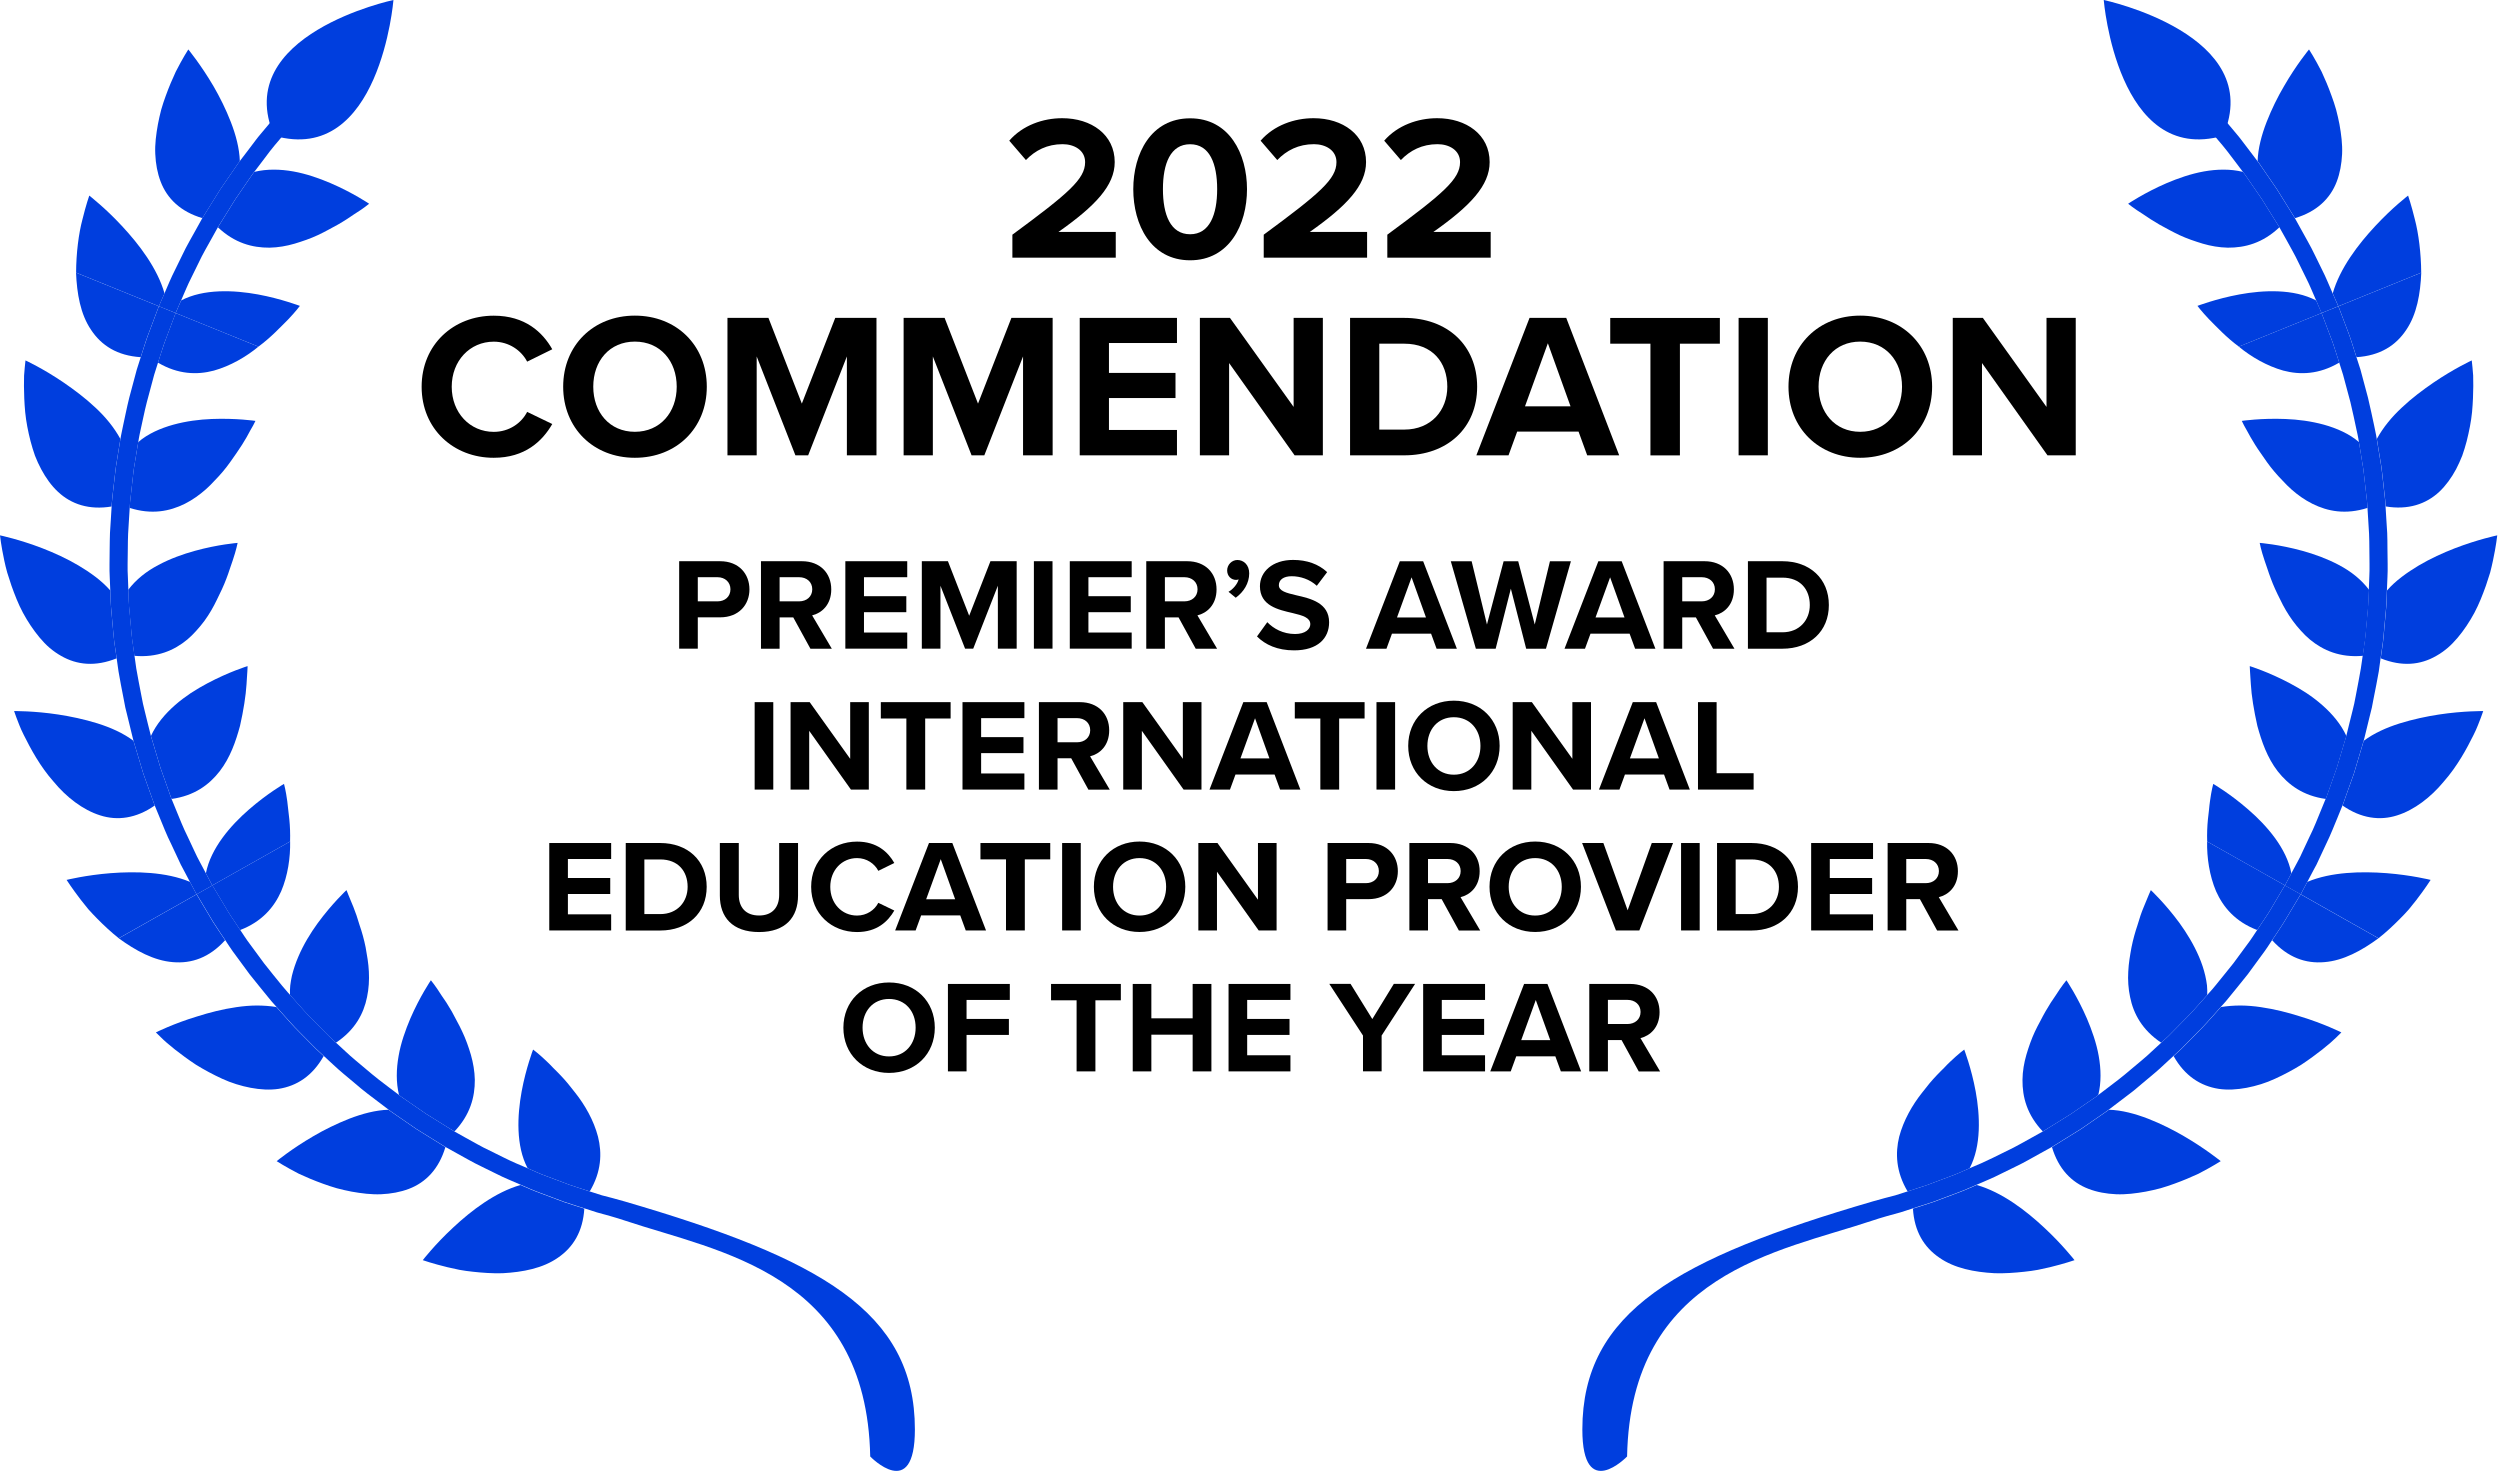 <svg width="408" height="241" viewBox="0 0 408 241" fill="none" xmlns="http://www.w3.org/2000/svg">
<g clip-path="url(#clip0_2406_469)">
<path d="M165.221 42.07V38.3C174.401 31.54 177.091 29.22 177.091 26.46C177.091 24.51 175.311 23.53 173.421 23.53C170.901 23.53 168.951 24.54 167.431 26.12L164.711 22.96C166.901 20.44 170.221 19.29 173.351 19.29C178.121 19.29 181.921 21.98 181.921 26.45C181.921 30.28 178.761 33.61 172.741 37.85H182.091V42.05H165.221V42.07Z" fill="black"/>
<path d="M194.231 19.31C200.621 19.31 203.511 25.09 203.511 30.88C203.511 36.67 200.621 42.48 194.231 42.48C187.811 42.48 184.951 36.66 184.951 30.88C184.951 25.1 187.811 19.31 194.231 19.31ZM194.231 23.54C191.001 23.54 189.791 26.73 189.791 30.87C189.791 35.01 191.001 38.23 194.231 38.23C197.421 38.23 198.641 35 198.641 30.87C198.641 26.74 197.431 23.54 194.231 23.54Z" fill="black"/>
<path d="M206.24 42.07V38.3C215.42 31.54 218.11 29.22 218.11 26.46C218.11 24.51 216.33 23.53 214.44 23.53C211.92 23.53 209.97 24.54 208.45 26.12L205.73 22.96C207.92 20.44 211.24 19.29 214.37 19.29C219.14 19.29 222.94 21.98 222.94 26.45C222.94 30.28 219.78 33.61 213.76 37.85H223.11V42.05H206.24V42.07Z" fill="black"/>
<path d="M226.41 42.07V38.3C235.59 31.54 238.28 29.22 238.28 26.46C238.28 24.51 236.5 23.53 234.61 23.53C232.09 23.53 230.14 24.54 228.62 26.12L225.9 22.96C228.09 20.44 231.41 19.29 234.54 19.29C239.31 19.29 243.11 21.98 243.11 26.45C243.11 30.28 239.95 33.61 233.93 37.85H243.28V42.05H226.41V42.07Z" fill="black"/>
<path d="M68.811 63.12C68.811 56.23 74.021 51.52 80.581 51.52C85.691 51.52 88.55 54.21 90.13 57L86.031 59.02C85.091 57.2 83.071 55.76 80.581 55.76C76.681 55.76 73.721 58.89 73.721 63.12C73.721 67.35 76.681 70.48 80.581 70.48C83.071 70.48 85.091 69.07 86.031 67.22L90.13 69.2C88.52 71.99 85.691 74.71 80.581 74.71C74.021 74.72 68.811 70.01 68.811 63.12Z" fill="black"/>
<path d="M103.61 51.51C110.4 51.51 115.35 56.35 115.35 63.11C115.35 69.87 110.41 74.71 103.61 74.71C96.85 74.71 91.91 69.87 91.91 63.11C91.91 56.35 96.86 51.51 103.61 51.51ZM103.61 55.75C99.47 55.75 96.82 58.91 96.82 63.11C96.82 67.28 99.48 70.47 103.61 70.47C107.75 70.47 110.44 67.28 110.44 63.11C110.44 58.91 107.75 55.75 103.61 55.75Z" fill="black"/>
<path d="M138.211 74.31V58.17L131.891 74.31H129.811L123.491 58.17V74.31H118.721V51.88H125.411L130.861 65.87L136.311 51.88H143.041V74.31H138.211Z" fill="black"/>
<path d="M166.961 74.31V58.17L160.641 74.31H158.561L152.241 58.17V74.31H147.471V51.88H154.161L159.611 65.87L165.061 51.88H171.791V74.31H166.961Z" fill="black"/>
<path d="M176.211 74.31V51.88H192.081V55.98H180.981V60.86H191.841V64.96H180.981V70.17H192.081V74.31H176.211Z" fill="black"/>
<path d="M211.28 74.31L200.59 59.25V74.31H195.82V51.88H200.73L211.12 66.41V51.88H215.89V74.31H211.28Z" fill="black"/>
<path d="M220.33 74.31V51.88H229.17C236.2 51.88 241.07 56.35 241.07 63.11C241.07 69.87 236.19 74.31 229.17 74.31H220.33ZM225.1 70.11H229.17C233.61 70.11 236.2 66.92 236.2 63.12C236.2 59.15 233.78 56.09 229.17 56.09H225.1V70.11Z" fill="black"/>
<path d="M259.031 74.31L257.621 70.44H247.601L246.191 74.31H240.941L249.621 51.88H255.611L264.251 74.31H259.031ZM252.611 56.02L248.881 66.31H256.311L252.611 56.02Z" fill="black"/>
<path d="M269.351 74.31V56.09H262.791V51.89H280.681V56.09H274.161V74.32H269.351V74.31Z" fill="black"/>
<path d="M283.74 74.31V51.88H288.51V74.31H283.74Z" fill="black"/>
<path d="M303.581 51.51C310.371 51.51 315.321 56.35 315.321 63.11C315.321 69.87 310.381 74.71 303.581 74.71C296.821 74.71 291.881 69.87 291.881 63.11C291.881 56.35 296.821 51.51 303.581 51.51ZM303.581 55.75C299.441 55.75 296.791 58.91 296.791 63.11C296.791 67.28 299.451 70.47 303.581 70.47C307.721 70.47 310.411 67.28 310.411 63.11C310.411 58.91 307.721 55.75 303.581 55.75Z" fill="black"/>
<path d="M334.151 74.31L323.461 59.25V74.31H318.691V51.88H323.601L333.991 66.41V51.88H338.761V74.31H334.151Z" fill="black"/>
<path d="M110.84 105.87V91.59H117.52C120.62 91.59 122.31 93.69 122.31 96.19C122.31 98.67 120.6 100.75 117.52 100.75H113.88V105.86H110.84V105.87ZM117.11 94.2H113.88V98.14H117.11C118.31 98.14 119.21 97.37 119.21 96.17C119.21 95 118.31 94.2 117.11 94.2Z" fill="black"/>
<path d="M132.261 105.87L129.461 100.76H127.231V105.87H124.191V91.59H130.871C133.841 91.59 135.661 93.54 135.661 96.19C135.661 98.72 134.081 100.06 132.541 100.43L135.751 105.87H132.261ZM130.421 94.2H127.231V98.14H130.421C131.641 98.14 132.561 97.37 132.561 96.17C132.561 94.97 131.641 94.2 130.421 94.2Z" fill="black"/>
<path d="M137.961 105.87V91.59H148.061V94.2H141.001V97.3H147.911V99.91H141.001V103.23H148.061V105.86H137.961V105.87Z" fill="black"/>
<path d="M162.851 105.87V95.59L158.831 105.86H157.501L153.481 95.59V105.86H150.441V91.59H154.701L158.171 100.49L161.641 91.59H165.921V105.86H162.851V105.87Z" fill="black"/>
<path d="M168.73 105.87V91.59H171.77V105.86H168.73V105.87Z" fill="black"/>
<path d="M174.59 105.87V91.59H184.69V94.2H177.63V97.3H184.54V99.91H177.63V103.23H184.69V105.86H174.59V105.87Z" fill="black"/>
<path d="M195.14 105.87L192.34 100.76H190.11V105.87H187.07V91.59H193.75C196.72 91.59 198.54 93.54 198.54 96.19C198.54 98.72 196.96 100.06 195.42 100.43L198.63 105.87H195.14ZM193.3 94.2H190.11V98.14H193.3C194.52 98.14 195.44 97.37 195.44 96.17C195.44 94.97 194.52 94.2 193.3 94.2Z" fill="black"/>
<path d="M200.491 96.58C201.171 96.22 201.971 95.32 202.141 94.55C202.081 94.59 201.881 94.64 201.731 94.64C200.921 94.64 200.271 94 200.271 93.1C200.271 92.16 201.041 91.39 201.941 91.39C202.951 91.39 203.871 92.18 203.871 93.57C203.871 95.18 202.971 96.61 201.671 97.55L200.491 96.58Z" fill="black"/>
<path d="M206.821 101.54C207.831 102.59 209.391 103.47 211.361 103.47C213.031 103.47 213.841 102.68 213.841 101.87C213.841 100.8 212.601 100.44 210.951 100.05C208.621 99.51 205.621 98.87 205.621 95.68C205.621 93.3 207.671 91.38 211.031 91.38C213.301 91.38 215.181 92.06 216.591 93.37L214.901 95.6C213.741 94.53 212.201 94.04 210.811 94.04C209.441 94.04 208.711 94.64 208.711 95.5C208.711 96.46 209.911 96.76 211.561 97.15C213.911 97.68 216.911 98.39 216.911 101.56C216.911 104.17 215.051 106.14 211.201 106.14C208.461 106.14 206.491 105.22 205.141 103.87L206.821 101.54Z" fill="black"/>
<path d="M234.45 105.87L233.55 103.41H227.17L226.27 105.87H222.93L228.45 91.6H232.26L237.76 105.87H234.45ZM230.37 94.22L227.99 100.77H232.72L230.37 94.22Z" fill="black"/>
<path d="M249.071 105.87L246.571 96.07L244.091 105.87H240.861L236.771 91.6H240.171L242.671 101.92L245.391 91.6H247.771L250.471 101.92L252.951 91.6H256.371L252.301 105.87H249.071Z" fill="black"/>
<path d="M266.85 105.87L265.95 103.41H259.57L258.67 105.87H255.33L260.85 91.6H264.66L270.16 105.87H266.85ZM262.77 94.22L260.39 100.77H265.12L262.77 94.22Z" fill="black"/>
<path d="M279.57 105.87L276.77 100.76H274.54V105.87H271.5V91.59H278.18C281.15 91.59 282.97 93.54 282.97 96.19C282.97 98.72 281.39 100.06 279.85 100.43L283.06 105.87H279.57ZM277.73 94.2H274.54V98.14H277.73C278.95 98.14 279.87 97.37 279.87 96.17C279.87 94.97 278.95 94.2 277.73 94.2Z" fill="black"/>
<path d="M285.26 105.87V91.59H290.89C295.36 91.59 298.47 94.44 298.47 98.74C298.47 103.04 295.37 105.87 290.89 105.87H285.26ZM288.3 103.19H290.89C293.71 103.19 295.36 101.16 295.36 98.74C295.36 96.21 293.82 94.27 290.89 94.27H288.3V103.19Z" fill="black"/>
<path d="M123.16 128.86V114.59H126.2V128.86H123.16Z" fill="black"/>
<path d="M138.871 128.86L132.061 119.27V128.86H129.021V114.59H132.141L138.751 123.84V114.59H141.791V128.86H138.871Z" fill="black"/>
<path d="M147.92 128.86V117.26H143.75V114.59H155.14V117.26H150.99V128.86H147.92Z" fill="black"/>
<path d="M157.08 128.86V114.59H167.18V117.2H160.12V120.3H167.03V122.91H160.12V126.23H167.18V128.86H157.08Z" fill="black"/>
<path d="M177.621 128.86L174.821 123.75H172.591V128.86H169.551V114.59H176.231C179.201 114.59 181.021 116.54 181.021 119.19C181.021 121.72 179.441 123.06 177.901 123.43L181.111 128.87H177.621V128.86ZM175.781 117.2H172.591V121.14H175.781C177.001 121.14 177.921 120.37 177.921 119.17C177.921 117.97 177.001 117.2 175.781 117.2Z" fill="black"/>
<path d="M193.161 128.86L186.351 119.27V128.86H183.311V114.59H186.431L193.041 123.84V114.59H196.081V128.86H193.161Z" fill="black"/>
<path d="M208.911 128.86L208.011 126.4H201.631L200.731 128.86H197.391L202.911 114.59H206.721L212.221 128.86H208.911ZM204.821 117.22L202.441 123.77H207.171L204.821 117.22Z" fill="black"/>
<path d="M215.481 128.86V117.26H211.311V114.59H222.701V117.26H218.551V128.86H215.481Z" fill="black"/>
<path d="M224.641 128.86V114.59H227.681V128.86H224.641Z" fill="black"/>
<path d="M237.27 114.35C241.59 114.35 244.74 117.43 244.74 121.73C244.74 126.03 241.59 129.11 237.27 129.11C232.97 129.11 229.82 126.03 229.82 121.73C229.82 117.43 232.97 114.35 237.27 114.35ZM237.27 117.05C234.64 117.05 232.95 119.06 232.95 121.74C232.95 124.39 234.64 126.43 237.27 126.43C239.9 126.43 241.61 124.4 241.61 121.74C241.61 119.06 239.9 117.05 237.27 117.05Z" fill="black"/>
<path d="M256.721 128.86L249.911 119.27V128.86H246.871V114.59H250.001L256.611 123.84V114.59H259.651V128.86H256.721Z" fill="black"/>
<path d="M272.471 128.86L271.571 126.4H265.191L264.291 128.86H260.951L266.471 114.59H270.281L275.781 128.86H272.471ZM268.381 117.22L266.001 123.77H270.731L268.381 117.22Z" fill="black"/>
<path d="M277.111 128.86V114.59H280.151V126.19H286.191V128.86H277.111Z" fill="black"/>
<path d="M89.641 151.85V137.58H99.741V140.19H92.681V143.29H99.591V145.9H92.681V149.22H99.741V151.85H89.641Z" fill="black"/>
<path d="M102.121 151.85V137.58H107.751C112.221 137.58 115.331 140.43 115.331 144.73C115.331 149.03 112.231 151.86 107.751 151.86H102.121V151.85ZM105.161 149.18H107.751C110.571 149.18 112.221 147.15 112.221 144.73C112.221 142.2 110.681 140.26 107.751 140.26H105.161V149.18Z" fill="black"/>
<path d="M117.49 137.58H120.57V146.05C120.57 148.04 121.66 149.41 123.89 149.41C126.07 149.41 127.16 148.04 127.16 146.05V137.58H130.24V146.14C130.24 149.69 128.21 152.11 123.88 152.11C119.51 152.11 117.48 149.67 117.48 146.16V137.58H117.49Z" fill="black"/>
<path d="M132.381 144.73C132.381 140.34 135.701 137.35 139.871 137.35C143.121 137.35 144.941 139.06 145.951 140.84L143.341 142.12C142.741 140.96 141.461 140.04 139.871 140.04C137.391 140.04 135.501 142.03 135.501 144.73C135.501 147.43 137.381 149.42 139.871 149.42C141.451 149.42 142.741 148.52 143.341 147.34L145.951 148.6C144.921 150.38 143.131 152.11 139.871 152.11C135.701 152.11 132.381 149.11 132.381 144.73Z" fill="black"/>
<path d="M157.61 151.85L156.71 149.39H150.33L149.43 151.85H146.09L151.61 137.58H155.42L160.92 151.85H157.61ZM153.53 140.21L151.15 146.76H155.88L153.53 140.21Z" fill="black"/>
<path d="M164.18 151.85V140.25H160.01V137.58H171.4V140.25H167.25V151.85H164.18Z" fill="black"/>
<path d="M173.34 151.85V137.58H176.38V151.85H173.34Z" fill="black"/>
<path d="M185.971 137.34C190.291 137.34 193.441 140.42 193.441 144.72C193.441 149.02 190.291 152.1 185.971 152.1C181.671 152.1 178.521 149.02 178.521 144.72C178.521 140.42 181.671 137.34 185.971 137.34ZM185.971 140.04C183.341 140.04 181.651 142.05 181.651 144.73C181.651 147.38 183.341 149.42 185.971 149.42C188.601 149.42 190.311 147.39 190.311 144.73C190.311 142.05 188.601 140.04 185.971 140.04Z" fill="black"/>
<path d="M205.42 151.85L198.61 142.26V151.85H195.57V137.58H198.69L205.3 146.83V137.58H208.34V151.85H205.42Z" fill="black"/>
<path d="M216.66 151.85V137.58H223.34C226.44 137.58 228.13 139.68 228.13 142.18C228.13 144.66 226.42 146.74 223.34 146.74H219.7V151.85H216.66ZM222.93 140.19H219.7V144.13H222.93C224.13 144.13 225.03 143.36 225.03 142.16C225.03 140.98 224.13 140.19 222.93 140.19Z" fill="black"/>
<path d="M238.08 151.85L235.28 146.74H233.05V151.85H230.01V137.58H236.69C239.66 137.58 241.48 139.53 241.48 142.18C241.48 144.71 239.9 146.05 238.36 146.42L241.57 151.86H238.08V151.85ZM236.24 140.19H233.05V144.13H236.24C237.46 144.13 238.38 143.36 238.38 142.16C238.38 140.96 237.46 140.19 236.24 140.19Z" fill="black"/>
<path d="M250.54 137.34C254.86 137.34 258.01 140.42 258.01 144.72C258.01 149.02 254.86 152.1 250.54 152.1C246.24 152.1 243.09 149.02 243.09 144.72C243.09 140.42 246.23 137.34 250.54 137.34ZM250.54 140.04C247.91 140.04 246.22 142.05 246.22 144.73C246.22 147.38 247.91 149.42 250.54 149.42C253.17 149.42 254.88 147.39 254.88 144.73C254.88 142.05 253.17 140.04 250.54 140.04Z" fill="black"/>
<path d="M263.721 151.85L258.201 137.58H261.671L265.631 148.56L269.571 137.58H273.041L267.541 151.85H263.721Z" fill="black"/>
<path d="M274.35 151.85V137.58H277.39V151.85H274.35Z" fill="black"/>
<path d="M280.221 151.85V137.58H285.851C290.321 137.58 293.431 140.43 293.431 144.73C293.431 149.03 290.331 151.86 285.851 151.86H280.221V151.85ZM283.261 149.18H285.851C288.671 149.18 290.321 147.15 290.321 144.73C290.321 142.2 288.781 140.26 285.851 140.26H283.261V149.18Z" fill="black"/>
<path d="M295.58 151.85V137.58H305.68V140.19H298.62V143.29H305.53V145.9H298.62V149.22H305.68V151.85H295.58Z" fill="black"/>
<path d="M316.131 151.85L313.331 146.74H311.101V151.85H308.061V137.58H314.741C317.711 137.58 319.531 139.53 319.531 142.18C319.531 144.71 317.951 146.05 316.411 146.42L319.621 151.86H316.131V151.85ZM314.291 140.19H311.101V144.13H314.291C315.511 144.13 316.431 143.36 316.431 142.16C316.431 140.96 315.511 140.19 314.291 140.19Z" fill="black"/>
<path d="M145.091 160.34C149.411 160.34 152.561 163.42 152.561 167.72C152.561 172.02 149.411 175.1 145.091 175.1C140.791 175.1 137.641 172.02 137.641 167.72C137.651 163.42 140.791 160.34 145.091 160.34ZM145.091 163.03C142.461 163.03 140.771 165.04 140.771 167.72C140.771 170.37 142.461 172.41 145.091 172.41C147.721 172.41 149.431 170.38 149.431 167.72C149.441 165.04 147.731 163.03 145.091 163.03Z" fill="black"/>
<path d="M154.701 174.85V160.58H164.801V163.19H157.741V166.29H164.651V168.9H157.741V174.85H154.701Z" fill="black"/>
<path d="M175.701 174.85V163.25H171.531V160.58H182.921V163.25H178.771V174.85H175.701Z" fill="black"/>
<path d="M194.641 174.85V168.86H187.901V174.85H184.861V160.58H187.901V166.19H194.641V160.58H197.701V174.85H194.641Z" fill="black"/>
<path d="M200.5 174.85V160.58H210.6V163.19H203.54V166.29H210.45V168.9H203.54V172.22H210.6V174.85H200.5Z" fill="black"/>
<path d="M222.441 174.85V169L216.941 160.57H220.411L223.961 166.31L227.471 160.57H230.941L225.481 169V174.84H222.441V174.85Z" fill="black"/>
<path d="M232.26 174.85V160.58H242.36V163.19H235.3V166.29H242.21V168.9H235.3V172.22H242.36V174.85H232.26Z" fill="black"/>
<path d="M254.731 174.85L253.831 172.39H247.451L246.551 174.85H243.211L248.731 160.58H252.541L258.041 174.85H254.731ZM250.641 163.2L248.261 169.75H253.001L250.641 163.2Z" fill="black"/>
<path d="M267.441 174.85L264.641 169.74H262.411V174.85H259.371V160.58H266.051C269.021 160.58 270.841 162.53 270.841 165.18C270.841 167.71 269.261 169.05 267.721 169.42L270.931 174.86H267.441V174.85ZM265.601 163.18H262.411V167.12H265.601C266.821 167.12 267.741 166.35 267.741 165.15C267.741 163.95 266.821 163.18 265.601 163.18Z" fill="black"/>
<path d="M64.21 0C64.21 0 62.03 27.09 44.74 22.15C37.63 5.63 64.21 0 64.21 0Z" fill="#003EDE"/>
<path d="M36.741 153.44C36.741 153.44 36.431 152.98 35.971 152.3C35.531 151.6 34.881 150.71 34.341 149.75C33.211 147.85 32.081 145.96 32.081 145.96L19.381 153.13C22.131 155.14 25.131 156.78 28.211 157.02C31.261 157.29 34.181 156.28 36.741 153.44Z" fill="#003EDE"/>
<path d="M47.35 137.33L34.65 144.49C34.65 144.49 35.75 146.34 36.86 148.18C37.38 149.12 38.02 149.99 38.45 150.66C38.89 151.33 39.19 151.78 39.19 151.78C42.74 150.43 44.75 148.04 45.89 145.45C46.98 142.88 47.4 139.95 47.35 137.33Z" fill="#003EDE"/>
<path d="M25.441 168.49C25.441 168.49 25.731 168.79 26.271 169.3C26.781 169.82 27.581 170.51 28.561 171.29C29.551 172.06 30.711 172.93 31.991 173.77C33.321 174.59 34.771 175.37 36.251 176.05C37.741 176.74 39.341 177.23 40.911 177.53C42.471 177.82 44.011 177.92 45.481 177.7C48.451 177.23 51.001 175.59 52.821 172.35C52.821 172.35 52.311 171.88 51.551 171.17C50.821 170.43 49.851 169.44 48.861 168.45C47.871 167.48 46.961 166.42 46.271 165.65C45.581 164.87 45.111 164.35 45.111 164.35C44.591 164.26 44.061 164.2 43.501 164.16C42.971 164.12 42.431 164.1 41.881 164.1C40.801 164.11 39.681 164.2 38.561 164.37C36.331 164.69 34.131 165.26 32.181 165.88C28.301 167.05 25.441 168.49 25.441 168.49Z" fill="#003EDE"/>
<path d="M56.541 145.27C56.541 145.27 54.211 147.44 51.85 150.66C50.681 152.27 49.531 154.14 48.681 156.15C48.251 157.15 47.901 158.19 47.641 159.24C47.531 159.77 47.431 160.3 47.37 160.82C47.321 161.34 47.3 161.86 47.331 162.38C47.331 162.38 47.781 162.88 48.45 163.64C49.13 164.39 50.001 165.42 50.98 166.37C51.931 167.33 52.87 168.29 53.59 169.02C54.331 169.71 54.821 170.17 54.821 170.17C57.941 168.1 59.361 165.42 59.901 162.72C60.191 161.35 60.27 159.94 60.2 158.58C60.141 157.22 59.901 155.91 59.67 154.6C59.41 153.31 59.071 152.1 58.691 151.01C58.37 149.88 58.011 148.87 57.681 148.04C57.34 147.21 57.05 146.51 56.85 146.03C56.67 145.54 56.541 145.27 56.541 145.27Z" fill="#003EDE"/>
<path d="M45.15 189.5C45.15 189.5 46.57 190.42 48.78 191.56C49.91 192.09 51.26 192.66 52.7 193.18C53.43 193.44 54.18 193.7 54.96 193.92C55.74 194.13 56.55 194.31 57.36 194.47C58.99 194.76 60.61 194.97 62.21 194.9C63.81 194.83 65.34 194.55 66.74 194.02C69.49 192.97 71.63 190.78 72.69 187.21C72.69 187.21 70.32 185.74 67.97 184.28C66.83 183.49 65.67 182.71 64.82 182.11C64.39 181.81 64.03 181.56 63.78 181.39C63.54 181.21 63.4 181.11 63.4 181.11C61.31 181.17 59.12 181.76 57.01 182.57C54.9 183.4 52.91 184.39 51.15 185.42C47.62 187.47 45.15 189.5 45.15 189.5Z" fill="#003EDE"/>
<path d="M70.321 159.98C70.321 159.98 68.531 162.6 66.951 166.26C66.181 168.08 65.411 170.22 65.051 172.34C64.671 174.47 64.621 176.67 65.121 178.71C65.121 178.71 65.251 178.82 65.491 179C65.731 179.17 66.081 179.41 66.501 179.69C67.331 180.27 68.451 181.03 69.561 181.8C71.871 183.23 74.161 184.66 74.161 184.66C76.731 181.95 77.511 179.04 77.491 176.23C77.461 174.83 77.221 173.45 76.851 172.15C76.471 170.86 76.001 169.54 75.441 168.37C75.171 167.78 74.881 167.21 74.581 166.67C74.291 166.11 74.011 165.57 73.731 165.07C73.151 164.06 72.571 163.16 72.041 162.43C71.081 160.89 70.321 159.98 70.321 159.98Z" fill="#003EDE"/>
<path d="M69 205.66C69 205.66 70.59 206.22 73.03 206.81C73.63 206.95 74.29 207.1 74.99 207.24C75.69 207.37 76.44 207.47 77.2 207.55C78.74 207.72 80.38 207.84 82.03 207.79C85.35 207.61 88.61 206.98 91.08 205.24C93.55 203.55 95.13 200.98 95.36 197.25C95.36 197.25 94.71 197.04 93.71 196.72C93.22 196.56 92.64 196.37 92.02 196.17C91.41 195.94 90.76 195.7 90.1 195.45C88.81 194.95 87.5 194.5 86.54 194.08C85.58 193.66 84.95 193.39 84.95 193.39C80.85 194.56 76.94 197.54 73.95 200.34C72.45 201.73 71.21 203.06 70.35 204.04C69.48 205.02 69 205.66 69 205.66Z" fill="#003EDE"/>
<path d="M87.002 171.29C87.002 171.29 86.712 172.03 86.342 173.25C85.962 174.47 85.492 176.18 85.132 178.13C84.422 182.02 84.162 186.99 86.112 190.66C86.112 190.66 86.732 190.93 87.662 191.34C88.582 191.76 89.872 192.19 91.132 192.68C91.762 192.92 92.392 193.16 92.992 193.38C93.592 193.58 94.152 193.76 94.642 193.92C95.602 194.23 96.242 194.44 96.242 194.44C98.152 191.24 98.272 188.2 97.592 185.5C96.902 182.86 95.472 180.34 93.862 178.32C93.072 177.28 92.262 176.3 91.452 175.46C91.062 175.04 90.662 174.66 90.292 174.29C89.932 173.9 89.582 173.55 89.252 173.24C87.952 171.99 87.002 171.29 87.002 171.29Z" fill="#003EDE"/>
<path d="M22.96 58.29C22.96 58.29 23.13 57.76 23.38 56.98C23.64 56.2 23.95 55.14 24.37 54.11C25.15 52.05 25.92 49.98 25.92 49.98L12.41 44.5C12.55 47.9 13.12 51.27 14.86 53.83C16.55 56.39 19.14 58.05 22.96 58.29Z" fill="#003EDE"/>
<path d="M42.179 56.57L28.659 51.09C28.659 51.09 27.909 53.1 27.149 55.11C26.749 56.11 26.459 57.14 26.189 57.9C25.939 58.66 25.779 59.18 25.779 59.18C29.049 61.12 32.169 61.21 34.909 60.48C37.589 59.73 40.159 58.24 42.179 56.57Z" fill="#003EDE"/>
<path d="M4.16 58.82C4.16 58.82 4.1 59.24 4.04 59.97C4 60.35 3.97 60.79 3.93 61.29C3.91 61.81 3.91 62.38 3.91 63.01C3.92 64.26 3.97 65.72 4.11 67.25C4.26 68.79 4.58 70.43 4.99 72.02C5.2 72.82 5.44 73.6 5.71 74.37C6 75.13 6.35 75.87 6.73 76.59C7.49 78 8.38 79.26 9.47 80.27C11.63 82.29 14.55 83.27 18.21 82.66C18.21 82.66 18.22 82.49 18.24 82.18C18.26 81.88 18.3 81.44 18.36 80.93C18.48 79.89 18.64 78.51 18.8 77.12C18.87 76.43 18.98 75.75 19.09 75.11C19.19 74.46 19.29 73.86 19.37 73.35C19.54 72.32 19.65 71.64 19.65 71.64C18.62 69.76 17.23 68.06 15.57 66.52C13.94 64.98 12.09 63.6 10.43 62.46C7.07 60.16 4.16 58.82 4.16 58.82Z" fill="#003EDE"/>
<path d="M41.69 68.69C41.69 68.69 38.54 68.22 34.54 68.38C32.54 68.46 30.39 68.73 28.28 69.31C26.2 69.89 24.12 70.79 22.56 72.15C22.56 72.15 22.44 72.81 22.28 73.82C22.2 74.32 22.1 74.9 22 75.53C21.89 76.16 21.78 76.83 21.72 77.5C21.57 78.84 21.42 80.19 21.31 81.19C21.25 81.7 21.2 82.12 21.19 82.42C21.17 82.71 21.16 82.89 21.16 82.89C24.73 84.03 27.67 83.46 30.18 82.21C31.43 81.58 32.57 80.76 33.59 79.86C34.09 79.41 34.57 78.94 35.02 78.44C35.5 77.95 35.95 77.46 36.37 76.96C37.22 75.96 37.91 74.93 38.58 73.97C39.25 73.02 39.81 72.11 40.26 71.33C40.48 70.94 40.68 70.58 40.84 70.26C41.03 69.94 41.19 69.67 41.31 69.44C41.56 68.96 41.69 68.69 41.69 68.69Z" fill="#003EDE"/>
<path d="M0 87.37C0 87.37 0.18 89.06 0.7 91.49C0.84 92.1 0.97 92.75 1.18 93.45C1.39 94.13 1.62 94.84 1.87 95.58C2.39 97.03 2.97 98.56 3.75 100.01C4.54 101.47 5.46 102.85 6.48 104.07C6.99 104.67 7.51 105.23 8.1 105.73C8.69 106.23 9.31 106.67 9.97 107.04C12.56 108.53 15.56 108.84 19.04 107.44C19.04 107.44 18.94 106.76 18.79 105.72C18.62 104.69 18.5 103.3 18.37 101.92C18.27 100.53 18.1 99.15 18.06 98.11C18.02 97.07 18 96.37 18 96.37C16.62 94.78 14.74 93.44 12.83 92.3C10.91 91.16 8.85 90.23 6.95 89.49C3.15 88.02 0 87.37 0 87.37Z" fill="#003EDE"/>
<path d="M38.78 88.6C38.78 88.6 35.62 88.84 31.79 89.9C29.88 90.43 27.78 91.17 25.85 92.21C23.88 93.24 22.21 94.57 20.93 96.25C20.93 96.25 20.96 96.92 20.99 97.94C21.03 98.96 21.19 100.3 21.3 101.65C21.41 103 21.53 104.35 21.7 105.35C21.84 106.36 21.93 107.03 21.93 107.03C25.64 107.36 28.44 106.14 30.56 104.38C31.09 103.93 31.58 103.45 32.03 102.94C32.49 102.43 32.95 101.89 33.36 101.33C34.17 100.22 34.84 99.04 35.4 97.87C35.99 96.7 36.53 95.54 36.94 94.45C37.15 93.91 37.33 93.38 37.49 92.89C37.66 92.39 37.82 91.92 37.97 91.49C38.56 89.76 38.78 88.6 38.78 88.6Z" fill="#003EDE"/>
<path d="M2.301 116.05C2.301 116.05 2.431 116.46 2.691 117.14C2.961 117.83 3.301 118.81 3.871 119.93C4.991 122.18 6.541 125.08 8.751 127.57C10.831 130.1 13.541 132.19 16.351 133.07C19.151 133.97 22.221 133.58 25.251 131.46C25.251 131.46 25.181 131.3 25.091 131.01C24.981 130.73 24.841 130.31 24.661 129.82C24.311 128.84 23.841 127.53 23.381 126.23C22.581 123.56 21.781 120.9 21.781 120.9C20.111 119.64 18.051 118.73 15.891 118.05C14.821 117.72 13.721 117.43 12.631 117.19C11.571 116.95 10.511 116.77 9.511 116.61C5.511 116 2.301 116.05 2.301 116.05Z" fill="#003EDE"/>
<path d="M40.401 108.71C40.401 108.71 37.371 109.64 33.841 111.52C32.961 111.99 32.041 112.52 31.141 113.11C30.261 113.7 29.391 114.35 28.571 115.07C26.941 116.5 25.511 118.19 24.631 120.11C24.631 120.11 25.401 122.7 26.181 125.29C26.641 126.57 27.091 127.84 27.431 128.8C27.601 129.28 27.741 129.68 27.841 129.96C27.931 130.23 28.001 130.39 28.001 130.39C31.721 129.87 34.121 128.09 35.851 125.87C37.571 123.64 38.481 121.01 39.171 118.46C39.741 115.94 40.121 113.5 40.231 111.7C40.261 110.81 40.361 110.05 40.371 109.52C40.411 109.01 40.401 108.71 40.401 108.71Z" fill="#003EDE"/>
<path d="M10.869 143.6C10.869 143.6 11.739 144.97 13.209 146.88C13.579 147.36 13.979 147.86 14.419 148.39C14.869 148.91 15.389 149.43 15.909 149.97C16.959 151.03 18.129 152.13 19.379 153.12L32.079 145.95L30.999 143.92C27.079 142.28 22.139 142.19 18.059 142.5C13.999 142.82 10.869 143.6 10.869 143.6Z" fill="#003EDE"/>
<path d="M33.6 142.53L34.64 144.5L47.34 137.34C47.38 136.06 47.33 134.84 47.22 133.73C47.17 133.17 47.09 132.65 47.04 132.15C46.99 131.65 46.94 131.17 46.88 130.74C46.65 129.01 46.35 127.93 46.35 127.93C46.35 127.93 43.61 129.51 40.62 132.12C37.65 134.7 34.38 138.44 33.6 142.53Z" fill="#003EDE"/>
<path d="M27.999 130.39C27.999 130.39 27.929 130.23 27.839 129.96C27.739 129.68 27.599 129.28 27.429 128.8C27.089 127.84 26.639 126.57 26.179 125.29C25.399 122.7 24.629 120.11 24.629 120.11C24.629 120.11 24.569 119.91 24.489 119.55C24.399 119.2 24.279 118.69 24.119 118.08C23.969 117.47 23.799 116.77 23.609 116C23.519 115.62 23.429 115.23 23.329 114.83C23.249 114.42 23.169 114.01 23.089 113.61C22.779 111.96 22.439 110.32 22.239 109.09C22.069 107.84 21.949 107.02 21.949 107.02C21.949 107.02 21.859 106.34 21.719 105.34C21.549 104.34 21.429 103 21.319 101.64C21.209 100.3 21.049 98.95 21.009 97.93C20.979 96.91 20.949 96.24 20.949 96.24C20.949 96.24 20.919 95.4 20.869 94.16C20.779 92.91 20.849 91.23 20.859 89.56C20.879 88.73 20.859 87.9 20.909 87.11C20.949 86.33 20.999 85.6 21.039 84.97C21.119 83.71 21.169 82.88 21.169 82.88C21.169 82.88 21.179 82.7 21.199 82.41C21.209 82.11 21.259 81.7 21.319 81.18C21.429 80.17 21.579 78.83 21.729 77.49C21.789 76.82 21.899 76.15 22.009 75.52C22.109 74.89 22.209 74.31 22.289 73.81C22.449 72.81 22.569 72.14 22.569 72.14C22.569 72.14 22.679 71.31 22.959 70.09C23.249 68.87 23.549 67.22 23.969 65.61C24.409 64 24.839 62.38 25.159 61.17C25.539 59.98 25.789 59.18 25.789 59.18C25.789 59.18 25.949 58.66 26.199 57.9C26.459 57.14 26.749 56.1 27.159 55.11C27.919 53.1 28.669 51.09 28.669 51.09L25.929 49.98C25.929 49.98 25.159 52.05 24.379 54.11C23.969 55.14 23.659 56.2 23.389 56.98C23.139 57.77 22.969 58.29 22.969 58.29C22.969 58.29 22.709 59.11 22.319 60.33C21.989 61.58 21.539 63.23 21.099 64.89C20.679 66.56 20.359 68.25 20.079 69.5C19.789 70.75 19.669 71.61 19.659 71.61C19.659 71.61 19.549 72.29 19.379 73.32C19.299 73.83 19.199 74.43 19.099 75.08C18.989 75.72 18.879 76.4 18.809 77.09C18.659 78.47 18.499 79.86 18.369 80.9C18.309 81.42 18.269 81.85 18.249 82.15C18.229 82.46 18.219 82.63 18.219 82.63C18.219 82.63 18.169 83.49 18.089 84.78C18.049 85.42 17.999 86.17 17.949 86.97C17.909 87.78 17.919 88.63 17.899 89.5C17.899 91.21 17.829 92.93 17.909 94.22C17.959 95.5 17.999 96.36 17.999 96.36C17.999 96.36 18.019 97.06 18.059 98.1C18.099 99.14 18.269 100.52 18.369 101.91C18.489 103.29 18.609 104.68 18.789 105.71C18.939 106.74 19.039 107.43 19.039 107.43C19.039 107.43 19.159 108.28 19.339 109.56C19.539 110.83 19.889 112.51 20.209 114.2C20.289 114.62 20.369 115.04 20.449 115.46C20.549 115.87 20.649 116.27 20.749 116.67C20.929 117.45 21.119 118.18 21.269 118.8C21.419 119.43 21.549 119.95 21.639 120.32C21.729 120.68 21.779 120.89 21.779 120.89C21.779 120.89 22.579 123.55 23.379 126.22C23.839 127.52 24.319 128.84 24.659 129.81C24.829 130.31 24.969 130.72 25.089 131C25.179 131.29 25.249 131.45 25.249 131.45C25.249 131.45 25.579 132.24 26.069 133.44C26.569 134.63 27.169 136.23 27.949 137.77C28.309 138.55 28.669 139.32 29.019 140.06C29.189 140.43 29.349 140.77 29.509 141.11C29.679 141.43 29.849 141.74 29.999 142.03C30.599 143.17 30.999 143.93 30.999 143.93L32.079 145.96L34.649 144.51L33.609 142.54C33.609 142.54 33.209 141.8 32.629 140.7C32.479 140.42 32.319 140.12 32.159 139.8C31.999 139.47 31.839 139.13 31.669 138.77C31.329 138.07 30.979 137.31 30.629 136.55C29.879 135.06 29.279 133.49 28.799 132.34C28.319 131.16 27.999 130.39 27.999 130.39Z" fill="#003EDE"/>
<path d="M30.731 8.07C30.731 8.07 29.811 9.49 28.681 11.71C28.151 12.84 27.581 14.18 27.051 15.64C26.791 16.36 26.531 17.11 26.311 17.89C26.111 18.68 25.921 19.48 25.771 20.29C25.481 21.92 25.261 23.54 25.341 25.14C25.411 26.74 25.691 28.27 26.221 29.65C27.271 32.4 29.461 34.55 33.031 35.6C33.031 35.6 34.501 33.23 35.971 30.88C36.751 29.74 37.541 28.58 38.141 27.73C38.431 27.3 38.681 26.94 38.851 26.69C39.031 26.44 39.141 26.3 39.141 26.3C39.071 24.2 38.491 22.03 37.671 19.91C36.851 17.79 35.851 15.81 34.831 14.05C32.771 10.54 30.731 8.07 30.731 8.07Z" fill="#003EDE"/>
<path d="M60.24 33.25C60.24 33.25 57.62 31.47 53.95 29.89C52.13 29.11 50.001 28.36 47.87 27.98C45.74 27.6 43.55 27.55 41.501 28.05C41.501 28.05 41.391 28.18 41.221 28.42C41.05 28.66 40.81 29.01 40.52 29.43C39.95 30.26 39.181 31.38 38.42 32.5C36.99 34.8 35.56 37.09 35.56 37.09C38.281 39.67 41.181 40.44 44.001 40.42C45.401 40.39 46.77 40.15 48.071 39.77C49.361 39.38 50.681 38.93 51.85 38.38C52.441 38.11 53.011 37.81 53.55 37.52C54.1 37.23 54.651 36.94 55.151 36.65C56.17 36.07 57.05 35.48 57.791 34.97C59.34 34.01 60.24 33.25 60.24 33.25Z" fill="#003EDE"/>
<path d="M14.57 31.92C14.57 31.92 14.03 33.45 13.46 35.79C12.84 38.1 12.43 41.32 12.42 44.5L25.93 49.98L26.85 47.88C25.68 43.78 22.7 39.88 19.9 36.88C18.51 35.38 17.18 34.14 16.19 33.28C15.2 32.41 14.57 31.92 14.57 31.92Z" fill="#003EDE"/>
<path d="M29.55 49.04L28.66 51.09L42.18 56.57C44.25 55.04 45.81 53.34 47.07 52.09C48.27 50.83 48.94 49.92 48.94 49.92C48.94 49.92 48.2 49.64 46.96 49.26C45.74 48.88 44.03 48.41 42.09 48.05C38.2 47.34 33.23 47.1 29.55 49.04Z" fill="#003EDE"/>
<path d="M46.43 17.33C45.54 18.26 44.45 19.59 43.35 20.9C42.81 21.57 42.23 22.2 41.75 22.85C41.27 23.49 40.81 24.09 40.43 24.6C39.65 25.63 39.12 26.31 39.12 26.31C39.12 26.31 39.01 26.45 38.83 26.7C38.66 26.94 38.41 27.31 38.12 27.74C37.53 28.59 36.73 29.75 35.95 30.89C34.48 33.25 33.01 35.61 33.01 35.61C33.01 35.61 32.6 36.36 31.97 37.49C31.36 38.62 30.46 40.1 29.74 41.65C29.36 42.42 28.99 43.19 28.63 43.92C28.27 44.64 27.94 45.32 27.69 45.91C27.18 47.09 26.84 47.88 26.84 47.88L25.92 49.98L28.66 51.09L29.55 49.04C29.55 49.04 29.88 48.28 30.38 47.12C30.62 46.54 30.94 45.88 31.29 45.18C31.63 44.48 32 43.73 32.37 42.98C33.07 41.46 33.94 40.03 34.54 38.92C35.15 37.82 35.55 37.1 35.55 37.1C35.55 37.1 36.99 34.8 38.41 32.51C39.17 31.39 39.94 30.27 40.51 29.44C40.8 29.02 41.04 28.67 41.21 28.43C41.38 28.19 41.49 28.06 41.49 28.06C41.49 28.06 41.99 27.39 42.76 26.39C43.14 25.89 43.58 25.31 44.05 24.68C44.52 24.05 45.08 23.43 45.61 22.79C46.68 21.51 47.73 20.21 48.61 19.31C48.98 18.91 49.29 18.58 49.53 18.32L47.42 16.25C47.18 16.52 46.84 16.89 46.43 17.33Z" fill="#003EDE"/>
<path d="M101.92 196.07C100.58 195.67 99.26 195.35 98.24 195.08C97.05 194.69 96.24 194.44 96.24 194.44C96.24 194.44 95.6 194.23 94.64 193.92C94.15 193.76 93.59 193.58 92.99 193.38C92.4 193.16 91.77 192.92 91.13 192.68C89.87 192.19 88.58 191.76 87.66 191.34C86.73 190.93 86.11 190.66 86.11 190.66C86.11 190.66 85.35 190.34 84.19 189.84C83.61 189.59 82.96 189.28 82.25 188.93C81.55 188.59 80.8 188.21 80.05 187.84C78.53 187.14 77.1 186.27 75.99 185.68C74.89 185.07 74.17 184.66 74.17 184.66C74.17 184.66 71.87 183.23 69.57 181.8C68.46 181.03 67.34 180.27 66.51 179.69C66.09 179.41 65.74 179.17 65.5 179C65.26 178.82 65.13 178.71 65.13 178.71C65.13 178.71 64.46 178.21 63.46 177.45C62.96 177.07 62.38 176.62 61.76 176.15C61.13 175.68 60.51 175.12 59.86 174.59C58.58 173.51 57.29 172.46 56.38 171.59C55.46 170.74 54.84 170.17 54.84 170.17C54.84 170.17 54.35 169.71 53.61 169.02C52.89 168.3 51.95 167.33 51 166.37C50.02 165.42 49.15 164.39 48.47 163.64C47.8 162.89 47.35 162.38 47.35 162.38C47.35 162.38 47.2 162.22 46.96 161.95C46.71 161.68 46.38 161.29 45.98 160.8C45.2 159.82 44.12 158.54 43.1 157.22C42.11 155.87 41.11 154.53 40.37 153.51C40 153 39.73 152.55 39.53 152.26C39.32 151.95 39.21 151.78 39.21 151.78C39.21 151.78 38.91 151.33 38.47 150.66C38.04 149.99 37.4 149.12 36.88 148.18C35.78 146.34 34.67 144.49 34.67 144.49L32.1 145.94C32.1 145.94 33.22 147.83 34.36 149.73C34.91 150.69 35.55 151.58 35.99 152.28C36.45 152.97 36.76 153.42 36.76 153.42C36.76 153.42 36.88 153.6 37.08 153.92C37.3 154.23 37.57 154.68 37.95 155.21C38.71 156.25 39.74 157.63 40.75 159.02C41.81 160.37 42.92 161.69 43.72 162.69C44.12 163.19 44.46 163.6 44.72 163.87C44.97 164.15 45.11 164.31 45.11 164.31C45.11 164.31 45.58 164.83 46.27 165.61C46.97 166.38 47.87 167.43 48.86 168.41C49.85 169.4 50.82 170.39 51.55 171.13C52.31 171.84 52.82 172.31 52.82 172.31C52.82 172.31 53.45 172.89 54.39 173.76C55.33 174.66 56.66 175.74 57.97 176.84C58.63 177.39 59.28 177.97 59.92 178.44C60.56 178.93 61.16 179.38 61.67 179.77C62.7 180.55 63.38 181.07 63.38 181.07C63.38 181.07 63.52 181.17 63.76 181.35C64.01 181.52 64.37 181.77 64.8 182.07C65.65 182.66 66.81 183.44 67.95 184.24C70.31 185.71 72.67 187.17 72.67 187.17C72.67 187.17 73.41 187.59 74.54 188.21C75.68 188.82 77.15 189.71 78.71 190.44C79.48 190.82 80.24 191.2 80.97 191.55C81.69 191.91 82.37 192.24 82.98 192.49C84.15 193 84.95 193.34 84.95 193.34C84.95 193.34 85.58 193.62 86.54 194.03C87.5 194.45 88.81 194.91 90.1 195.4C90.75 195.65 91.41 195.9 92.02 196.12C92.64 196.33 93.22 196.51 93.71 196.67C94.71 196.99 95.36 197.2 95.36 197.2C95.36 197.2 96.18 197.46 97.41 197.86C98.57 198.17 100.58 198.72 102.11 199.24C117.21 204.29 141.43 207.76 142.02 237.7C142.02 237.7 149.31 245.25 149.31 233.29C149.31 214.02 133.8 205.38 101.92 196.07Z" fill="#003EDE"/>
<path d="M343.33 0C343.33 0 345.53 27.09 362.82 22.15C369.93 5.63 343.33 0 343.33 0Z" fill="#003EDE"/>
<path d="M370.811 153.44C370.811 153.44 371.111 152.98 371.581 152.3C372.021 151.6 372.661 150.71 373.201 149.75C374.331 147.85 375.471 145.96 375.471 145.96L388.161 153.13C385.421 155.14 382.431 156.78 379.341 157.02C376.301 157.29 373.381 156.28 370.811 153.44Z" fill="#003EDE"/>
<path d="M360.201 137.33L372.891 144.49C372.891 144.49 371.801 146.34 370.711 148.18C370.181 149.12 369.541 149.99 369.111 150.66C368.661 151.33 368.371 151.78 368.371 151.78C364.811 150.43 362.811 148.04 361.661 145.45C360.571 142.88 360.151 139.95 360.201 137.33Z" fill="#003EDE"/>
<path d="M382.11 168.49C382.11 168.49 381.81 168.79 381.29 169.3C380.77 169.82 379.97 170.51 378.99 171.29C378 172.06 376.84 172.93 375.56 173.77C374.24 174.59 372.79 175.37 371.29 176.05C369.82 176.74 368.21 177.23 366.64 177.53C365.08 177.82 363.55 177.92 362.08 177.7C359.11 177.23 356.55 175.59 354.73 172.35C354.73 172.35 355.24 171.88 356.01 171.17C356.74 170.43 357.72 169.44 358.69 168.45C359.69 167.48 360.6 166.42 361.3 165.65C361.99 164.87 362.45 164.35 362.45 164.35C362.98 164.26 363.51 164.2 364.06 164.16C364.59 164.12 365.13 164.1 365.67 164.1C366.76 164.11 367.89 164.2 368.99 164.37C371.22 164.69 373.44 165.26 375.38 165.88C379.25 167.05 382.11 168.49 382.11 168.49Z" fill="#003EDE"/>
<path d="M351.021 145.27C351.021 145.27 353.351 147.44 355.711 150.66C356.871 152.27 358.021 154.14 358.881 156.15C359.311 157.15 359.661 158.19 359.901 159.24C360.021 159.77 360.121 160.3 360.181 160.82C360.221 161.34 360.241 161.86 360.221 162.38C360.221 162.38 359.771 162.88 359.101 163.64C358.421 164.39 357.541 165.42 356.561 166.37C355.611 167.33 354.661 168.29 353.951 169.02C353.211 169.71 352.711 170.17 352.711 170.17C349.601 168.1 348.171 165.42 347.631 162.72C347.341 161.35 347.251 159.94 347.331 158.58C347.391 157.22 347.621 155.91 347.861 154.6C348.121 153.31 348.461 152.1 348.831 151.01C349.151 149.88 349.501 148.87 349.851 148.04C350.191 147.21 350.481 146.51 350.681 146.03C350.881 145.54 351.021 145.27 351.021 145.27Z" fill="#003EDE"/>
<path d="M362.421 189.5C362.421 189.5 360.981 190.42 358.781 191.56C357.641 192.09 356.301 192.66 354.861 193.18C354.131 193.44 353.391 193.7 352.611 193.92C351.831 194.13 351.021 194.31 350.201 194.47C348.571 194.76 346.961 194.97 345.341 194.9C343.751 194.83 342.211 194.55 340.841 194.02C338.081 192.97 335.941 190.78 334.881 187.21C334.881 187.21 337.251 185.74 339.601 184.28C340.751 183.49 341.881 182.71 342.751 182.11C343.181 181.81 343.541 181.56 343.791 181.39C344.031 181.21 344.171 181.11 344.171 181.11C346.271 181.17 348.451 181.76 350.561 182.57C352.671 183.4 354.651 184.39 356.411 185.42C359.941 187.47 362.421 189.5 362.421 189.5Z" fill="#003EDE"/>
<path d="M337.241 159.98C337.241 159.98 339.021 162.6 340.601 166.26C341.371 168.08 342.141 170.22 342.511 172.34C342.891 174.47 342.941 176.67 342.441 178.71C342.441 178.71 342.301 178.82 342.071 179C341.831 179.17 341.481 179.41 341.051 179.69C340.221 180.27 339.101 181.03 337.981 181.8C335.691 183.23 333.391 184.66 333.391 184.66C330.811 181.95 330.041 179.04 330.071 176.23C330.081 174.83 330.331 173.45 330.701 172.15C331.081 170.86 331.541 169.54 332.091 168.37C332.371 167.78 332.661 167.21 332.961 166.67C333.251 166.11 333.531 165.57 333.821 165.07C334.401 164.06 334.981 163.16 335.501 162.43C336.471 160.89 337.241 159.98 337.241 159.98Z" fill="#003EDE"/>
<path d="M338.561 205.66C338.561 205.66 336.961 206.22 334.541 206.81C333.931 206.95 333.261 207.1 332.571 207.24C331.871 207.37 331.111 207.47 330.351 207.55C328.811 207.72 327.171 207.84 325.531 207.79C322.201 207.61 318.951 206.98 316.481 205.24C314.011 203.55 312.421 200.98 312.191 197.25C312.191 197.25 312.851 197.04 313.841 196.72C314.331 196.56 314.911 196.37 315.531 196.17C316.141 195.94 316.781 195.7 317.451 195.45C318.741 194.95 320.061 194.5 321.011 194.08C321.971 193.66 322.601 193.39 322.601 193.39C326.701 194.56 330.611 197.54 333.601 200.34C335.101 201.73 336.341 203.06 337.201 204.04C338.081 205.02 338.561 205.66 338.561 205.66Z" fill="#003EDE"/>
<path d="M320.561 171.29C320.561 171.29 320.841 172.03 321.221 173.25C321.601 174.47 322.071 176.18 322.431 178.13C323.141 182.02 323.381 186.99 321.441 190.66C321.441 190.66 320.811 190.93 319.891 191.34C318.961 191.76 317.681 192.19 316.421 192.68C315.791 192.92 315.161 193.16 314.561 193.38C313.961 193.58 313.401 193.76 312.921 193.92C311.951 194.23 311.321 194.44 311.321 194.44C309.411 191.24 309.291 188.2 309.951 185.5C310.651 182.86 312.081 180.34 313.691 178.32C314.481 177.28 315.291 176.3 316.101 175.46C316.491 175.04 316.891 174.66 317.261 174.29C317.621 173.9 317.971 173.55 318.301 173.24C319.611 171.99 320.561 171.29 320.561 171.29Z" fill="#003EDE"/>
<path d="M384.581 58.29C384.581 58.29 384.421 57.76 384.161 56.98C383.901 56.2 383.601 55.14 383.191 54.11C382.411 52.05 381.631 49.98 381.631 49.98L395.151 44.5C395.011 47.9 394.441 51.27 392.701 53.83C391.011 56.39 388.411 58.05 384.581 58.29Z" fill="#003EDE"/>
<path d="M365.371 56.57L378.881 51.09C378.881 51.09 379.641 53.1 380.401 55.11C380.801 56.11 381.091 57.14 381.351 57.9C381.591 58.66 381.761 59.18 381.761 59.18C378.481 61.12 375.371 61.21 372.631 60.48C369.961 59.73 367.391 58.24 365.371 56.57Z" fill="#003EDE"/>
<path d="M403.39 58.82C403.39 58.82 403.44 59.24 403.51 59.97C403.54 60.34 403.58 60.78 403.62 61.28C403.64 61.8 403.64 62.37 403.64 63C403.63 64.25 403.58 65.71 403.44 67.24C403.29 68.78 402.96 70.42 402.56 72.01C402.35 72.81 402.11 73.59 401.84 74.36C401.54 75.12 401.2 75.86 400.83 76.58C400.07 77.99 399.16 79.25 398.09 80.26C395.92 82.28 393 83.26 389.34 82.65C389.34 82.65 389.32 82.48 389.31 82.17C389.3 81.87 389.25 81.43 389.19 80.92C389.07 79.88 388.91 78.5 388.76 77.11C388.69 76.42 388.58 75.74 388.47 75.1C388.36 74.45 388.26 73.85 388.18 73.34C388.01 72.31 387.9 71.63 387.9 71.63C388.93 69.75 390.33 68.05 391.99 66.51C393.61 64.97 395.47 63.59 397.13 62.45C400.49 60.16 403.39 58.82 403.39 58.82Z" fill="#003EDE"/>
<path d="M365.861 68.69C365.861 68.69 369.001 68.22 373.001 68.38C375.011 68.46 377.161 68.73 379.271 69.31C381.341 69.89 383.421 70.79 384.981 72.15C384.981 72.15 385.101 72.81 385.261 73.82C385.341 74.32 385.441 74.9 385.531 75.53C385.641 76.16 385.761 76.83 385.811 77.5C385.971 78.84 386.121 80.19 386.231 81.19C386.291 81.7 386.341 82.12 386.351 82.42C386.371 82.71 386.381 82.89 386.381 82.89C382.811 84.03 379.871 83.46 377.371 82.21C376.111 81.58 374.961 80.76 373.951 79.86C373.451 79.41 372.971 78.94 372.521 78.44C372.041 77.95 371.591 77.46 371.171 76.96C370.311 75.96 369.621 74.93 368.961 73.97C368.281 73.02 367.731 72.11 367.281 71.33C367.051 70.94 366.861 70.58 366.691 70.26C366.511 69.94 366.351 69.67 366.231 69.44C366.001 68.96 365.861 68.69 365.861 68.69Z" fill="#003EDE"/>
<path d="M407.551 87.37C407.551 87.37 407.371 89.06 406.851 91.49C406.711 92.1 406.581 92.75 406.391 93.45C406.181 94.13 405.951 94.84 405.701 95.58C405.181 97.03 404.591 98.56 403.821 100.01C403.031 101.47 402.121 102.85 401.091 104.07C400.581 104.67 400.051 105.23 399.471 105.73C398.881 106.23 398.261 106.67 397.601 107.04C395.021 108.53 392.011 108.84 388.531 107.44C388.531 107.44 388.631 106.76 388.781 105.72C388.951 104.69 389.061 103.3 389.181 101.92C389.301 100.53 389.461 99.15 389.501 98.11C389.531 97.07 389.561 96.37 389.561 96.37C390.931 94.78 392.821 93.44 394.721 92.3C396.641 91.16 398.701 90.23 400.601 89.49C404.411 88.02 407.551 87.37 407.551 87.37Z" fill="#003EDE"/>
<path d="M368.781 88.6C368.781 88.6 371.941 88.84 375.771 89.9C377.681 90.43 379.761 91.17 381.711 92.21C383.671 93.24 385.351 94.57 386.621 96.25C386.621 96.25 386.591 96.92 386.551 97.94C386.521 98.96 386.361 100.3 386.251 101.65C386.141 103 386.021 104.35 385.851 105.35C385.721 106.36 385.621 107.03 385.621 107.03C381.911 107.36 379.121 106.14 376.991 104.38C376.461 103.93 375.961 103.45 375.511 102.94C375.041 102.43 374.601 101.89 374.191 101.33C373.381 100.22 372.691 99.04 372.141 97.87C371.541 96.7 371.011 95.54 370.611 94.45C370.401 93.91 370.221 93.38 370.061 92.89C369.891 92.39 369.731 91.92 369.581 91.49C368.991 89.76 368.781 88.6 368.781 88.6Z" fill="#003EDE"/>
<path d="M405.261 116.05C405.261 116.05 405.121 116.46 404.871 117.14C404.591 117.83 404.261 118.81 403.691 119.93C402.581 122.18 401.011 125.08 398.811 127.57C396.721 130.1 394.021 132.19 391.211 133.07C388.411 133.97 385.341 133.58 382.301 131.46C382.301 131.46 382.371 131.3 382.471 131.01C382.581 130.73 382.721 130.31 382.891 129.82C383.241 128.84 383.701 127.53 384.171 126.23C384.971 123.56 385.761 120.9 385.761 120.9C387.451 119.64 389.501 118.73 391.661 118.05C392.731 117.72 393.831 117.43 394.921 117.19C395.981 116.95 397.021 116.77 398.031 116.61C402.051 116 405.261 116.05 405.261 116.05Z" fill="#003EDE"/>
<path d="M367.16 108.71C367.16 108.71 370.19 109.64 373.72 111.52C374.61 111.99 375.52 112.52 376.42 113.11C377.31 113.7 378.17 114.35 378.99 115.07C380.62 116.5 382.05 118.19 382.93 120.11C382.93 120.11 382.16 122.7 381.38 125.29C380.93 126.57 380.48 127.84 380.14 128.8C379.97 129.28 379.83 129.68 379.73 129.96C379.64 130.23 379.56 130.39 379.56 130.39C375.85 129.87 373.47 128.09 371.72 125.87C370 123.64 369.1 121.01 368.4 118.46C367.83 115.94 367.44 113.5 367.34 111.7C367.31 110.81 367.2 110.05 367.2 109.52C367.16 109.01 367.16 108.71 367.16 108.71Z" fill="#003EDE"/>
<path d="M396.68 143.6C396.68 143.6 395.82 144.97 394.35 146.88C393.98 147.36 393.57 147.86 393.14 148.39C392.7 148.91 392.18 149.43 391.65 149.97C390.6 151.03 389.44 152.13 388.17 153.12L375.48 145.95L376.56 143.92C380.48 142.28 385.4 142.19 389.49 142.5C393.56 142.82 396.68 143.6 396.68 143.6Z" fill="#003EDE"/>
<path d="M373.951 142.53L372.901 144.5L360.211 137.34C360.171 136.06 360.221 134.84 360.331 133.73C360.381 133.17 360.461 132.65 360.511 132.15C360.551 131.65 360.611 131.17 360.671 130.74C360.901 129.01 361.201 127.93 361.201 127.93C361.201 127.93 363.931 129.51 366.921 132.12C369.911 134.7 373.191 138.44 373.951 142.53Z" fill="#003EDE"/>
<path d="M379.541 130.39C379.541 130.39 379.621 130.23 379.711 129.96C379.811 129.68 379.951 129.28 380.121 128.8C380.461 127.84 380.911 126.57 381.361 125.29C382.141 122.7 382.911 120.11 382.911 120.11C382.911 120.11 382.971 119.91 383.051 119.55C383.141 119.2 383.271 118.69 383.411 118.08C383.561 117.47 383.741 116.77 383.931 116C384.021 115.62 384.111 115.23 384.211 114.83C384.291 114.42 384.371 114.01 384.451 113.61C384.751 111.96 385.101 110.32 385.291 109.09C385.481 107.84 385.591 107.02 385.591 107.02C385.591 107.02 385.691 106.34 385.821 105.34C385.991 104.34 386.111 103 386.221 101.64C386.331 100.3 386.491 98.95 386.521 97.93C386.561 96.91 386.591 96.24 386.591 96.24C386.591 96.24 386.621 95.4 386.671 94.16C386.751 92.91 386.681 91.23 386.681 89.56C386.661 88.73 386.681 87.9 386.631 87.11C386.581 86.33 386.541 85.6 386.501 84.97C386.421 83.71 386.371 82.88 386.371 82.88C386.371 82.88 386.361 82.7 386.341 82.41C386.331 82.11 386.281 81.7 386.221 81.18C386.111 80.17 385.961 78.83 385.801 77.49C385.751 76.82 385.631 76.15 385.521 75.52C385.431 74.89 385.331 74.31 385.251 73.81C385.091 72.81 384.971 72.14 384.971 72.14C384.971 72.14 384.861 71.31 384.571 70.09C384.301 68.87 383.981 67.22 383.581 65.61C383.141 64 382.721 62.38 382.391 61.17C382.011 59.98 381.761 59.18 381.761 59.18C381.761 59.18 381.591 58.66 381.351 57.9C381.091 57.14 380.801 56.1 380.401 55.11C379.641 53.1 378.881 51.09 378.881 51.09L381.621 49.98C381.621 49.98 382.401 52.05 383.181 54.11C383.591 55.14 383.891 56.2 384.151 56.98C384.411 57.77 384.571 58.29 384.571 58.29C384.571 58.29 384.841 59.11 385.231 60.33C385.561 61.58 386.001 63.23 386.451 64.89C386.861 66.56 387.191 68.25 387.471 69.5C387.751 70.75 387.881 71.61 387.881 71.61C387.881 71.61 387.991 72.29 388.161 73.32C388.241 73.83 388.341 74.43 388.451 75.08C388.561 75.72 388.671 76.4 388.741 77.09C388.891 78.47 389.051 79.86 389.171 80.9C389.231 81.42 389.281 81.85 389.291 82.15C389.301 82.46 389.321 82.63 389.321 82.63C389.321 82.63 389.371 83.49 389.451 84.78C389.491 85.42 389.541 86.17 389.591 86.97C389.631 87.78 389.621 88.63 389.631 89.5C389.641 91.21 389.711 92.93 389.631 94.22C389.581 95.5 389.541 96.36 389.541 96.36C389.541 96.36 389.511 97.06 389.481 98.1C389.441 99.14 389.281 100.52 389.161 101.91C389.041 103.29 388.931 104.68 388.761 105.71C388.611 106.74 388.511 107.43 388.511 107.43C388.511 107.43 388.391 108.28 388.221 109.56C388.011 110.83 387.661 112.51 387.331 114.2C387.251 114.62 387.171 115.04 387.091 115.46C386.991 115.87 386.891 116.27 386.791 116.67C386.611 117.45 386.421 118.18 386.271 118.8C386.121 119.43 385.991 119.95 385.901 120.32C385.811 120.68 385.751 120.89 385.751 120.89C385.751 120.89 384.961 123.55 384.161 126.22C383.691 127.52 383.231 128.84 382.881 129.81C382.711 130.31 382.571 130.72 382.461 131C382.361 131.29 382.291 131.45 382.291 131.45C382.291 131.45 381.971 132.24 381.481 133.44C380.981 134.63 380.371 136.23 379.611 137.77C379.251 138.55 378.881 139.32 378.541 140.06C378.371 140.43 378.201 140.77 378.051 141.11C377.871 141.43 377.711 141.74 377.551 142.03C376.951 143.17 376.551 143.93 376.551 143.93L375.471 145.96L372.891 144.51L373.941 142.54C373.941 142.54 374.331 141.8 374.931 140.7C375.081 140.42 375.241 140.12 375.401 139.8C375.551 139.47 375.721 139.13 375.881 138.77C376.211 138.07 376.571 137.31 376.921 136.55C377.671 135.06 378.261 133.49 378.741 132.34C379.241 131.16 379.541 130.39 379.541 130.39Z" fill="#003EDE"/>
<path d="M376.831 8.07C376.831 8.07 377.761 9.49 378.891 11.71C379.421 12.84 379.991 14.18 380.511 15.64C380.771 16.36 381.041 17.11 381.251 17.89C381.461 18.68 381.641 19.48 381.801 20.29C382.091 21.92 382.301 23.54 382.231 25.14C382.151 26.74 381.881 28.27 381.351 29.65C380.301 32.4 378.101 34.55 374.541 35.6C374.541 35.6 373.061 33.23 371.601 30.88C370.821 29.74 370.031 28.58 369.441 27.73C369.141 27.3 368.901 26.94 368.731 26.69C368.541 26.44 368.441 26.3 368.441 26.3C368.511 24.2 369.091 22.03 369.911 19.91C370.741 17.79 371.721 15.81 372.761 14.05C374.781 10.54 376.831 8.07 376.831 8.07Z" fill="#003EDE"/>
<path d="M347.311 33.25C347.311 33.25 349.931 31.47 353.591 29.89C355.421 29.11 357.551 28.36 359.671 27.98C361.801 27.6 364.001 27.55 366.051 28.05C366.051 28.05 366.151 28.18 366.331 28.42C366.501 28.66 366.741 29.01 367.031 29.43C367.591 30.26 368.381 31.38 369.141 32.5C370.561 34.8 372.001 37.09 372.001 37.09C369.281 39.67 366.391 40.44 363.571 40.42C362.161 40.39 360.801 40.15 359.501 39.77C358.211 39.38 356.891 38.93 355.711 38.38C355.131 38.11 354.561 37.81 354.011 37.52C353.461 37.23 352.911 36.94 352.411 36.65C351.401 36.07 350.511 35.48 349.771 34.97C348.221 34.01 347.311 33.25 347.311 33.25Z" fill="#003EDE"/>
<path d="M393.001 31.92C393.001 31.92 393.531 33.45 394.101 35.79C394.711 38.1 395.121 41.32 395.141 44.5L381.621 49.98L380.701 47.88C381.871 43.78 384.851 39.88 387.651 36.88C389.051 35.38 390.371 34.14 391.361 33.28C392.351 32.41 393.001 31.92 393.001 31.92Z" fill="#003EDE"/>
<path d="M378.001 49.04L378.891 51.09L365.381 56.57C363.311 55.04 361.751 53.34 360.501 52.09C359.301 50.83 358.621 49.92 358.621 49.92C358.621 49.92 359.361 49.64 360.591 49.26C361.811 48.88 363.531 48.41 365.481 48.05C369.361 47.34 374.321 47.1 378.001 49.04Z" fill="#003EDE"/>
<path d="M361.11 17.33C362.02 18.26 363.1 19.59 364.2 20.9C364.74 21.57 365.32 22.2 365.8 22.85C366.29 23.49 366.75 24.09 367.13 24.6C367.91 25.63 368.43 26.31 368.43 26.31C368.43 26.31 368.53 26.45 368.72 26.7C368.89 26.94 369.13 27.31 369.43 27.74C370.02 28.59 370.81 29.75 371.59 30.89C373.06 33.25 374.53 35.61 374.53 35.61C374.53 35.61 374.94 36.36 375.57 37.49C376.17 38.62 377.07 40.1 377.8 41.65C378.18 42.42 378.55 43.19 378.91 43.92C379.27 44.64 379.6 45.32 379.84 45.91C380.35 47.09 380.69 47.88 380.69 47.88L381.61 49.98L378.87 51.09L378 49.04C378 49.04 377.67 48.28 377.17 47.12C376.93 46.54 376.61 45.88 376.26 45.18C375.91 44.48 375.55 43.73 375.18 42.98C374.47 41.46 373.61 40.03 373.02 38.92C372.41 37.82 372 37.1 372 37.1C372 37.1 370.56 34.8 369.14 32.51C368.38 31.39 367.6 30.27 367.03 29.44C366.74 29.02 366.5 28.67 366.33 28.43C366.15 28.19 366.05 28.06 366.05 28.06C366.05 28.06 365.55 27.39 364.79 26.39C364.41 25.89 363.97 25.31 363.49 24.68C363.02 24.05 362.46 23.43 361.93 22.79C360.86 21.51 359.81 20.21 358.93 19.31C358.56 18.91 358.25 18.58 358 18.32L360.11 16.25C360.37 16.52 360.7 16.89 361.11 17.33Z" fill="#003EDE"/>
<path d="M305.63 196.07C306.97 195.67 308.29 195.35 309.31 195.08C310.5 194.69 311.31 194.44 311.31 194.44C311.31 194.44 311.94 194.23 312.91 193.92C313.39 193.76 313.95 193.58 314.55 193.38C315.15 193.16 315.78 192.92 316.41 192.68C317.67 192.19 318.95 191.76 319.88 191.34C320.81 190.93 321.43 190.66 321.43 190.66C321.43 190.66 322.19 190.34 323.35 189.84C323.92 189.59 324.58 189.28 325.29 188.93C325.99 188.59 326.75 188.21 327.5 187.84C329.01 187.14 330.45 186.27 331.55 185.68C332.65 185.07 333.38 184.66 333.38 184.66C333.38 184.66 335.68 183.23 337.97 181.8C339.09 181.03 340.21 180.27 341.04 179.69C341.46 179.41 341.81 179.17 342.06 179C342.29 178.82 342.43 178.71 342.43 178.71C342.43 178.71 343.09 178.21 344.09 177.45C344.59 177.07 345.17 176.62 345.79 176.15C346.42 175.68 347.05 175.12 347.69 174.59C348.97 173.51 350.28 172.46 351.17 171.59C352.09 170.74 352.71 170.17 352.71 170.17C352.71 170.17 353.21 169.71 353.95 169.02C354.66 168.3 355.61 167.33 356.56 166.37C357.53 165.42 358.42 164.39 359.1 163.64C359.77 162.89 360.22 162.38 360.22 162.38C360.22 162.38 360.36 162.22 360.6 161.95C360.86 161.68 361.19 161.29 361.59 160.8C362.37 159.82 363.44 158.54 364.48 157.22C365.48 155.87 366.47 154.53 367.21 153.51C367.58 153 367.85 152.55 368.05 152.26C368.26 151.95 368.37 151.78 368.37 151.78C368.37 151.78 368.66 151.33 369.11 150.66C369.54 149.99 370.18 149.12 370.71 148.18C371.8 146.34 372.89 144.49 372.89 144.49L375.47 145.94C375.47 145.94 374.34 147.83 373.2 149.73C372.66 150.69 372.02 151.58 371.58 152.28C371.11 152.97 370.81 153.42 370.81 153.42C370.81 153.42 370.69 153.6 370.48 153.92C370.27 154.23 370 154.68 369.61 155.21C368.86 156.25 367.84 157.63 366.82 159.02C365.76 160.37 364.65 161.69 363.85 162.69C363.45 163.19 363.1 163.6 362.85 163.87C362.6 164.15 362.45 164.31 362.45 164.31C362.45 164.31 361.99 164.83 361.3 165.61C360.6 166.38 359.7 167.43 358.69 168.41C357.72 169.4 356.74 170.39 356.01 171.13C355.24 171.84 354.73 172.31 354.73 172.31C354.73 172.31 354.11 172.89 353.16 173.76C352.24 174.66 350.9 175.74 349.59 176.84C348.93 177.39 348.29 177.97 347.64 178.44C347 178.93 346.4 179.38 345.89 179.77C344.86 180.55 344.18 181.07 344.18 181.07C344.18 181.07 344.04 181.17 343.8 181.35C343.55 181.52 343.19 181.77 342.76 182.07C341.89 182.66 340.76 183.44 339.61 184.24C337.25 185.71 334.89 187.17 334.89 187.17C334.89 187.17 334.14 187.59 333.01 188.21C331.88 188.82 330.4 189.71 328.85 190.44C328.08 190.82 327.31 191.2 326.58 191.55C325.86 191.91 325.19 192.24 324.58 192.49C323.41 193 322.61 193.34 322.61 193.34C322.61 193.34 321.97 193.62 321.02 194.03C320.07 194.45 318.75 194.91 317.46 195.4C316.8 195.65 316.16 195.9 315.54 196.12C314.92 196.33 314.34 196.51 313.85 196.67C312.85 196.99 312.2 197.2 312.2 197.2C312.2 197.2 311.38 197.46 310.15 197.86C308.99 198.17 306.97 198.72 305.45 199.24C290.34 204.29 266.12 207.76 265.54 237.7C265.54 237.7 258.24 245.25 258.24 233.29C258.24 214.02 273.75 205.38 305.63 196.07Z" fill="#003EDE"/>
</g>
<defs>
<clipPath id="clip0_2406_469">
<rect width="407.55" height="240.1" fill="white"/>
</clipPath>
</defs>
</svg>
